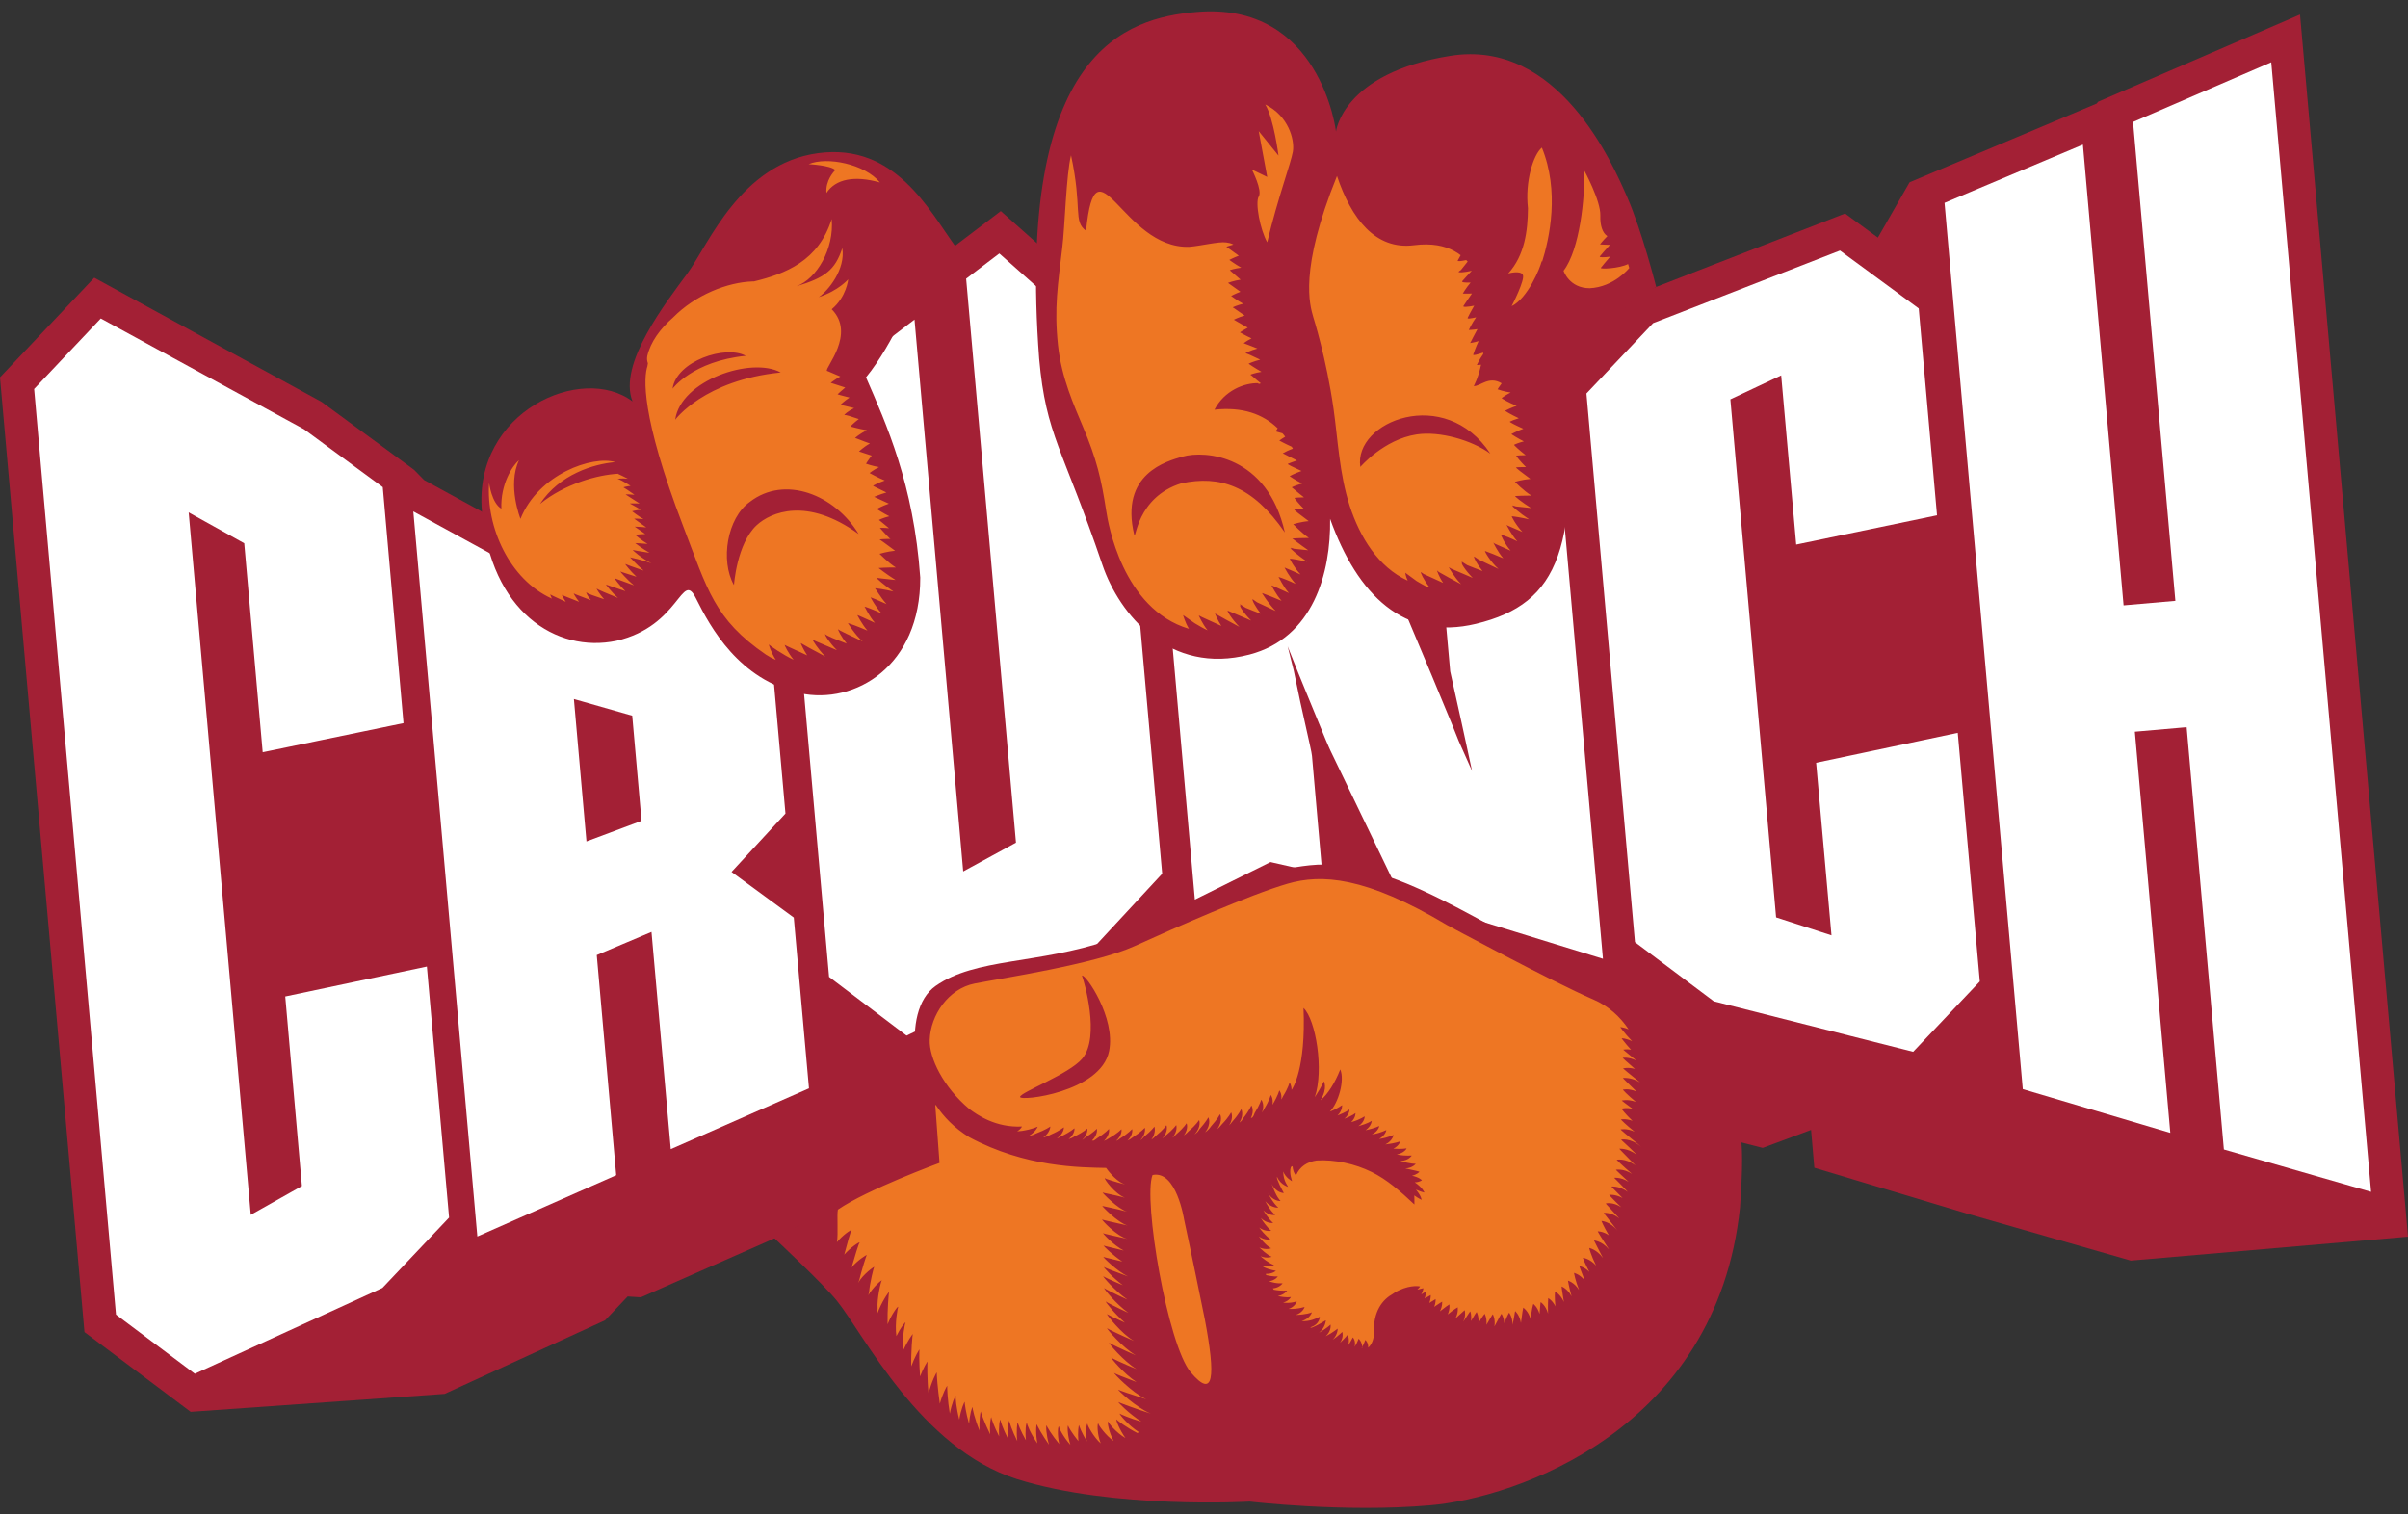 <svg width="132" height="83" viewBox="0 0 132 83" fill="none" xmlns="http://www.w3.org/2000/svg">
<rect x="0" y="0" width="132" height="83" fill="#333333" stroke="none"/>
<path d="M62.946 58.043L54.036 62.317L51.278 60.233L51.6 63.78L43.558 67.318L43.567 67.398L35.131 71.122L34.406 71.077L33.17 72.381L24.376 76.415L10.451 77.399L4.63 73.028L0 20.687L5.167 15.225L17.633 22.035L22.701 25.759L23.248 26.317L31.146 30.636L37.567 25.723L41.418 28.578L40.863 22.327L51.063 14.542V14.454L54.86 11.572L62.928 18.745L63.027 19.72L69.34 25.351L74.579 23.099L75.842 26.087L76.415 22.381L86.615 17.849L86.74 19.215L89.579 16.2L101.14 11.705L102.94 13.026L104.678 9.993L114.94 5.675L115.012 5.578L126.081 0.798L132 67.797L116.803 69.109L107.839 66.537L99.457 64.019L99.278 61.944L96.627 62.929L87.26 60.552L85.254 59.054L84.788 59.444L73.836 56.075L73.281 54.931L73.075 55.729L69.564 54.931L65.042 57.165L64.8 56.048L62.946 58.043Z" fill="#A32035"/>
<path d="M72.484 47.908L69.645 47.261L65.499 49.318L63.108 22.185L68.991 27.443L73.621 25.457L78.51 37.09L79.63 39.795L79.961 40.62L80.695 42.269L80.409 40.948L80.122 39.627L79.496 36.807L78.313 23.471L85.03 20.492L87.869 52.563L76.782 49.15L72.94 41.169C72.842 40.956 72.734 40.735 71.767 38.358L71.176 36.913L70.585 35.432L70.916 36.745L71.275 38.465C71.839 40.992 71.892 41.205 71.919 41.435L72.484 47.873V47.908ZM32.158 46.126L35.167 45L34.657 39.236L31.46 38.323L32.149 46.135L32.158 46.126ZM33.779 64.427L26.167 67.788L22.657 28.038L31.316 32.772L37.585 27.966L41.866 31.141L43.057 44.601L40.102 47.802L43.513 50.302L44.346 59.666L36.77 62.999L35.713 51.091L32.713 52.359L33.779 64.427ZM93.949 54.895L89.624 51.65L86.964 21.573L90.618 17.716L100.863 13.735L105.179 16.91L106.182 28.25L98.463 29.855L97.639 20.58L94.854 21.893L97.361 50.293L100.397 51.278L99.555 41.817L107.319 40.176L108.528 53.805L104.875 57.662L93.949 54.895ZM118.961 62.104L110.884 59.71L106.594 11.12L114.179 7.927L116.409 33.189L119.248 32.941L116.928 6.686L124.504 3.414L129.976 65.34L121.907 63.017L119.866 39.866L117.027 40.114L118.97 62.104H118.961ZM10.684 75.316L6.358 72.07L1.872 21.325L5.525 17.459L16.666 23.533L20.982 26.707L22.119 39.644L14.4 41.24L13.388 29.784L10.343 28.091L13.746 66.6L16.549 65.021L15.636 54.629L23.4 52.989L24.618 66.75L20.964 70.607L10.693 75.307L10.684 75.316ZM49.684 56.766L45.448 53.556L42.761 23.143L50.131 17.521L52.8 47.775L55.693 46.197L52.961 15.278L54.779 13.895L61.2 19.605L63.708 47.899L60.099 51.792L49.693 56.775L49.684 56.766Z" fill="white"/>
<path d="M51.537 63.7L51.26 60.322C51.26 60.322 50.319 58.859 50.194 57.795C50.015 56.287 50.293 54.753 51.287 54.053C53.498 52.501 56.857 52.883 60.824 51.535C64.236 50.364 67.478 47.899 71.794 47.438C76.388 46.959 81.081 50.728 87.725 53.929C90.34 55.188 92.319 56.083 93.913 58.655C95.499 61.209 95.669 61.98 95.382 66.201C94.102 78.41 83.069 82.126 78.385 82.525C73.71 82.932 68.507 82.32 68.507 82.32C68.507 82.32 61.039 82.755 55.746 81.088C50.454 79.421 47.328 73.108 45.887 71.326C45.125 70.377 42.376 67.814 42.376 67.814L51.537 63.682V63.7ZM65.579 0.657C72.385 0.063 73.236 7.209 73.236 7.209C73.236 7.209 73.594 3.999 79.513 3.06C85.433 2.12 88.397 8.974 89.203 10.818C90.009 12.662 90.788 15.73 90.788 15.73L89.337 16.564L85.746 20.501C86.66 29.953 85.513 33.092 80.91 34.2C76.97 35.149 74.409 32.613 72.913 28.445C72.958 31.416 71.991 34.971 68.49 35.885C64.111 37.029 61.352 33.686 60.43 30.964C58.254 24.544 57.34 23.888 56.964 19.667C55.693 2.785 61.746 0.985 65.579 0.657ZM52.388 13.531L50.248 15.668C50.248 15.668 48.976 18.86 47.472 20.687C48.573 23.223 50.087 26.539 50.445 31.664C50.463 36.523 46.872 38.651 43.854 38.004C40.514 37.277 38.937 34.386 38.149 32.799C37.361 31.212 37.298 34.324 33.788 35.131C30.475 35.823 26.901 33.508 26.418 28.029C25.934 22.549 31.916 19.916 34.675 22.008C33.851 19.96 36.546 16.537 37.702 14.959C38.848 13.372 40.603 8.974 44.839 8.397C49.075 7.821 50.937 11.536 52.397 13.54" fill="#A32035"/>
<path d="M69.466 13.283C69.081 12.6 68.794 11.111 69 10.774C69.215 10.437 68.624 9.293 68.624 9.293L69.466 9.701L69 7.191L70.084 8.53C70.084 8.53 69.824 6.482 69.358 5.728C70.621 6.34 70.979 7.653 70.872 8.309C70.764 8.947 70.048 10.845 69.466 13.283ZM84.519 8.087C85.496 10.481 84.949 13.044 84.519 14.4C84.528 14.303 84.528 14.285 84.51 14.312C84.43 14.693 83.74 16.36 82.863 16.785C82.863 16.785 83.633 15.305 83.472 15.056C83.319 14.808 82.675 14.994 82.675 14.994C83.579 14.001 83.749 12.653 83.758 11.412C83.588 9.967 84.054 8.459 84.528 8.087M78.322 32.187L78.215 32.169C78.045 32.081 77.839 31.965 77.66 31.859L77.033 31.398C77.033 31.398 77.051 31.593 77.167 31.832C75.546 31.088 74.552 29.456 73.988 27.736C73.415 25.954 73.343 24.11 73.102 22.416C72.707 19.632 71.991 17.388 71.991 17.388C71.803 16.723 71.194 14.835 73.29 9.648C74.078 11.989 75.394 13.717 77.516 13.443C78.484 13.319 79.191 13.478 79.701 13.753C79.845 13.833 79.961 13.904 80.069 13.992C79.997 14.117 79.943 14.223 79.907 14.285C79.881 14.338 80.096 14.32 80.373 14.258L80.454 14.338C80.311 14.524 80.176 14.693 80.087 14.799L79.952 14.897C79.952 14.959 80.284 14.932 80.678 14.844C80.463 15.074 80.248 15.305 80.158 15.411C80.096 15.482 80.311 15.5 80.615 15.491C80.364 15.784 80.185 16.094 80.185 16.094C80.185 16.094 80.409 16.103 80.687 16.094C80.481 16.378 80.302 16.661 80.221 16.777C80.167 16.848 80.463 16.83 80.812 16.759C80.651 17.034 80.507 17.309 80.454 17.424C80.418 17.495 80.642 17.459 80.919 17.397C80.678 17.734 80.516 18.089 80.516 18.089C80.516 18.089 80.722 18.089 80.991 18.044C80.83 18.337 80.687 18.621 80.624 18.745L80.588 18.807C80.588 18.807 80.794 18.78 81.054 18.701C80.91 19.002 80.803 19.304 80.758 19.437C80.731 19.508 80.991 19.437 81.305 19.33V19.41C81.09 19.712 80.955 20.013 80.955 20.013C80.955 20.013 81.045 20.013 81.188 19.995C81.018 20.776 80.785 21.166 80.785 21.166C81.152 21.183 81.609 20.589 82.317 21.015C82.182 21.192 82.093 21.343 82.093 21.343C82.093 21.343 82.469 21.476 82.809 21.52C82.576 21.636 82.388 21.769 82.317 21.822C82.299 21.84 82.746 22.097 83.14 22.247C82.854 22.345 82.612 22.46 82.513 22.513C82.487 22.531 82.863 22.744 83.257 22.93C83.024 23.001 82.845 23.072 82.764 23.116C82.719 23.134 83.105 23.329 83.507 23.506C83.149 23.631 82.845 23.799 82.845 23.799C82.845 23.799 83.176 24.021 83.534 24.198C83.284 24.26 83.078 24.34 82.997 24.384C82.979 24.402 83.319 24.712 83.633 24.952C83.4 24.952 83.212 24.97 83.122 24.978C83.078 24.978 83.346 25.306 83.651 25.608C83.4 25.608 83.203 25.608 83.105 25.626C83.06 25.626 83.454 25.936 83.893 26.255C83.454 26.291 83.042 26.415 83.042 26.415C83.042 26.415 83.534 26.92 83.946 27.169C83.552 27.169 83.203 27.186 83.06 27.195C82.997 27.195 83.436 27.541 83.928 27.851C83.588 27.816 83.284 27.78 83.096 27.763L82.898 27.701L82.979 27.745C82.925 27.745 82.89 27.727 82.89 27.718C82.863 27.736 83.284 28.117 83.821 28.472C83.436 28.383 83.015 28.312 82.872 28.303C82.845 28.303 83.087 28.773 83.454 29.164C83.131 29.022 82.809 28.88 82.657 28.818L82.585 28.773C82.585 28.773 82.836 29.305 83.176 29.678C82.845 29.509 82.424 29.35 82.281 29.305C82.245 29.288 82.487 29.829 82.809 30.192C82.478 30.041 82.102 29.873 81.931 29.802L81.86 29.749C81.86 29.749 82.084 30.236 82.406 30.609C82.021 30.44 81.582 30.272 81.412 30.21C81.34 30.183 81.725 30.831 82.146 31.194C81.797 31.026 81.349 30.822 81.063 30.68L80.812 30.511C80.758 30.538 80.973 30.946 81.269 31.309C80.964 31.194 80.66 31.079 80.427 30.981L80.105 30.777L80.158 30.848C80.024 30.813 80.355 31.309 80.731 31.682C80.302 31.496 79.791 31.283 79.549 31.176L79.415 31.097C79.415 31.097 79.71 31.637 80.096 32.028C79.675 31.806 79.119 31.505 78.878 31.363L78.77 31.274C78.77 31.274 78.878 31.62 79.111 31.957C78.761 31.797 78.287 31.584 78.045 31.469L77.893 31.363C77.848 31.372 78.045 31.788 78.322 32.143M77.651 23.817C78.922 23.622 80.696 24.136 81.698 24.872C79.209 21.086 74.185 23.108 74.57 25.599C74.57 25.599 75.851 24.092 77.651 23.817ZM68.973 21.006C68.194 20.988 67.119 21.414 66.573 22.46C68.105 22.292 69.233 22.7 70.039 23.48C69.976 23.578 69.931 23.648 69.931 23.648C69.931 23.648 70.093 23.702 70.299 23.755C70.352 23.808 70.397 23.87 70.451 23.941C70.317 24.021 70.209 24.092 70.128 24.154C70.128 24.154 70.469 24.34 70.809 24.491L70.872 24.597C70.63 24.686 70.433 24.783 70.316 24.854C70.325 24.845 70.71 25.058 71.096 25.244C70.863 25.315 70.684 25.395 70.594 25.431C70.549 25.448 70.934 25.635 71.346 25.821C70.979 25.945 70.693 26.105 70.693 26.105C70.693 26.105 71.024 26.335 71.382 26.512C71.131 26.575 70.925 26.654 70.809 26.716C70.818 26.716 71.167 27.027 71.481 27.266C71.248 27.266 71.06 27.284 70.97 27.293C70.925 27.293 71.194 27.621 71.499 27.922C71.248 27.922 71.051 27.922 70.952 27.94C70.907 27.94 71.302 28.25 71.74 28.57C71.302 28.605 70.89 28.738 70.89 28.738C70.89 28.738 71.346 29.208 71.749 29.492C71.373 29.492 71.051 29.509 70.907 29.518H70.836C70.836 29.518 71.239 29.837 71.713 30.166C71.391 30.13 71.114 30.104 70.943 30.086L70.746 30.024L70.827 30.068C70.773 30.059 70.737 30.05 70.737 30.041C70.701 30.059 71.131 30.44 71.651 30.795C71.266 30.706 70.863 30.636 70.71 30.627C70.684 30.627 70.925 31.097 71.293 31.496C70.979 31.354 70.648 31.212 70.496 31.15L70.415 31.114C70.415 31.114 70.675 31.629 71.024 32.01C70.693 31.85 70.272 31.682 70.084 31.629C70.102 31.629 70.334 32.161 70.657 32.515C70.325 32.364 69.958 32.196 69.788 32.125L69.698 32.09C69.698 32.09 69.931 32.569 70.254 32.941C69.869 32.772 69.43 32.604 69.26 32.542L69.179 32.515C69.179 32.515 69.546 33.118 69.931 33.499C69.591 33.34 69.179 33.145 68.91 33.021L68.669 32.852C68.606 32.87 68.83 33.287 69.117 33.65C68.821 33.535 68.507 33.42 68.284 33.322L67.961 33.118L68.006 33.189C67.872 33.154 68.203 33.65 68.588 34.023C68.158 33.836 67.639 33.624 67.397 33.517L67.308 33.482C67.218 33.446 67.549 33.978 67.943 34.368C67.531 34.147 66.967 33.845 66.725 33.703L66.6 33.633C66.6 33.633 66.725 33.961 66.949 34.315C66.6 34.156 66.125 33.943 65.884 33.828L65.713 33.739C65.713 33.739 65.901 34.191 66.197 34.555C65.991 34.466 65.74 34.315 65.499 34.173L64.854 33.721C64.854 33.721 64.952 34.102 65.176 34.475C61.514 33.384 60.734 28.623 60.645 28.038C60.367 26.246 60.125 25.191 59.355 23.373C58.89 22.256 58.182 20.713 57.994 18.905C57.779 16.874 57.994 15.58 58.227 13.611C58.379 12.396 58.442 9.577 58.711 8.513C59.346 11.448 58.809 12.121 59.534 12.653C60.072 7.307 61.522 13.647 65.185 13.531C65.803 13.487 66.815 13.23 67.218 13.292C67.334 13.31 67.469 13.327 67.612 13.407C67.379 13.469 67.227 13.531 67.227 13.531C67.245 13.531 67.567 13.78 67.907 14.019C67.621 14.125 67.388 14.249 67.388 14.249C67.388 14.249 67.701 14.48 68.042 14.675C67.684 14.72 67.406 14.808 67.415 14.817C67.424 14.817 67.701 15.074 68.006 15.331C67.612 15.393 67.308 15.509 67.316 15.509C67.325 15.509 67.657 15.757 67.997 15.996C67.71 16.103 67.487 16.227 67.487 16.227C67.487 16.227 67.809 16.466 68.149 16.652C67.818 16.732 67.567 16.848 67.576 16.848C67.585 16.848 67.898 17.078 68.23 17.3C67.881 17.397 67.63 17.53 67.639 17.53C67.648 17.53 68.024 17.761 68.4 17.965C68.149 18.098 67.97 18.222 67.97 18.222C67.97 18.222 68.275 18.399 68.606 18.55C68.346 18.683 68.176 18.816 68.176 18.816C68.194 18.816 68.561 18.967 68.928 19.109C68.534 19.215 68.257 19.357 68.275 19.375C68.302 19.348 68.678 19.525 69.081 19.72C68.722 19.809 68.445 19.933 68.445 19.942C68.445 19.942 68.785 20.181 69.152 20.385C68.803 20.439 68.534 20.536 68.543 20.545C68.561 20.536 68.821 20.784 69.117 21.015L69 21.05L68.973 21.006ZM62.176 29.323C62.257 29.687 62.293 27.257 64.764 26.495C66.86 26.051 68.651 26.61 70.433 29.19C69.475 24.952 66.063 24.677 64.827 25.032C63.967 25.28 61.37 25.963 62.176 29.323ZM89.248 14.48L89.311 14.693C89.311 14.693 88.478 15.739 87.143 15.801C86.015 15.801 85.71 14.844 85.71 14.844C86.597 13.691 86.893 10.809 86.839 9.337C86.839 9.337 87.752 11.004 87.725 11.82C87.707 12.352 87.842 12.778 88.111 12.946C87.869 13.185 87.707 13.398 87.707 13.398C87.707 13.398 87.949 13.416 88.254 13.425C88.003 13.691 87.788 13.948 87.698 14.054C87.645 14.117 87.922 14.117 88.263 14.072C88.039 14.32 87.842 14.578 87.752 14.684C87.698 14.764 88.746 14.728 89.257 14.471M48.824 29.545C48.457 29.545 48.206 29.572 48.215 29.572C48.233 29.572 48.627 29.873 49.066 30.192C48.627 30.236 48.215 30.361 48.215 30.361C48.215 30.361 48.708 30.866 49.111 31.114C48.591 31.105 48.161 31.141 48.161 31.141C48.161 31.141 48.6 31.487 49.093 31.797C48.528 31.735 48.063 31.691 48.054 31.673C48.027 31.691 48.448 32.072 48.976 32.427C48.484 32.311 47.937 32.231 47.964 32.258C48 32.258 48.242 32.728 48.6 33.118C48.179 32.923 47.722 32.737 47.722 32.746C47.722 32.746 47.982 33.26 48.331 33.633C47.919 33.437 47.391 33.242 47.391 33.26C47.409 33.26 47.642 33.792 47.964 34.147C47.517 33.943 47.006 33.712 46.997 33.721C46.997 33.721 47.23 34.2 47.552 34.572C47.069 34.36 46.478 34.147 46.478 34.156C46.478 34.156 46.863 34.803 47.293 35.166C46.746 34.901 45.94 34.546 45.949 34.493C45.904 34.502 46.119 34.918 46.415 35.282C45.851 35.069 45.233 34.83 45.242 34.759C45.17 34.785 45.502 35.273 45.878 35.645C45.287 35.388 44.561 35.096 44.552 35.069C44.516 35.069 44.848 35.601 45.242 35.991C44.696 35.707 43.916 35.273 43.898 35.255C43.881 35.255 44.024 35.583 44.248 35.929C43.764 35.699 43.021 35.379 43.021 35.353C42.985 35.353 43.209 35.805 43.505 36.168C42.985 35.938 42.152 35.37 42.161 35.335C42.117 35.335 42.278 35.778 42.528 36.177C42.322 36.089 42.143 35.991 41.982 35.885C39.152 33.943 38.785 32.329 37.442 28.827C35.105 22.717 35.293 20.678 35.49 20.075L35.516 19.916C35.472 19.8 35.454 19.676 35.481 19.525C35.66 18.745 36.188 18.027 36.896 17.406C38.122 16.165 39.878 15.473 41.257 15.429H41.328C43.048 15.012 44.875 14.312 45.591 12.006C45.734 13.638 44.776 15.287 43.657 15.695C45.224 15.225 45.779 14.808 46.173 13.602C46.361 14.764 45.394 15.943 44.884 16.289C45.967 15.934 46.496 15.313 46.496 15.313C46.496 15.313 46.406 16.28 45.591 16.954C46.934 18.311 45.197 20.181 45.331 20.332C45.34 20.323 45.69 20.492 46.066 20.642C45.752 20.811 45.528 20.997 45.537 20.988C45.546 20.988 45.94 21.121 46.334 21.245C46.093 21.441 45.913 21.618 45.913 21.618C45.913 21.618 46.227 21.715 46.567 21.795C46.272 21.99 46.066 22.194 46.075 22.194C46.075 22.185 46.433 22.283 46.818 22.372C46.487 22.54 46.254 22.735 46.29 22.762C46.316 22.717 46.684 22.841 47.078 22.974C46.8 23.178 46.612 23.382 46.621 23.382C46.63 23.382 47.087 23.515 47.517 23.586C47.14 23.773 46.854 24.012 46.872 24.021C46.881 23.994 47.293 24.18 47.687 24.313C47.328 24.509 47.087 24.757 47.087 24.748C47.096 24.748 47.445 24.872 47.785 24.978C47.606 25.2 47.472 25.422 47.472 25.422C47.472 25.422 47.848 25.555 48.188 25.608C47.884 25.759 47.66 25.936 47.669 25.936C47.678 25.936 48.108 26.184 48.502 26.344C48.134 26.468 47.848 26.628 47.857 26.637C47.866 26.637 48.224 26.832 48.591 27C48.206 27.107 47.919 27.248 47.919 27.239C47.928 27.239 48.313 27.426 48.725 27.612C48.358 27.736 48.063 27.904 48.063 27.904C48.063 27.904 48.394 28.126 48.752 28.303C48.421 28.383 48.161 28.508 48.179 28.508C48.197 28.508 48.457 28.738 48.734 28.96C48.439 28.924 48.224 28.942 48.233 28.942C48.233 28.942 48.511 29.261 48.815 29.563M36.869 21.308C36.869 21.308 37.97 19.8 40.881 19.508C39.77 18.896 37.075 19.8 36.869 21.308ZM40.236 32.063C40.236 32.063 40.388 29.802 41.481 28.791C42.251 28.082 44.239 27.222 47.069 29.279C45.761 27.115 43.021 26.034 41.105 27.514C39.851 28.401 39.484 30.742 40.227 32.063M37.012 23.01C37.012 23.01 38.606 20.838 42.797 20.421C41.203 19.543 37.307 20.846 37.012 23.01ZM44.328 9C45.331 8.566 47.427 9 48.233 10.002C46.845 9.612 45.806 9.807 45.304 10.579C45.242 9.905 45.708 9.399 45.788 9.328C45.564 9.062 44.328 9 44.328 9ZM33.878 25.98C34.03 26.051 34.218 26.14 34.415 26.246C34.084 26.211 33.833 26.246 33.851 26.264C33.878 26.229 34.209 26.406 34.567 26.637C34.334 26.663 34.164 26.716 34.173 26.716C34.191 26.716 34.514 26.938 34.782 27.124C34.496 27.098 34.29 27.098 34.29 27.107C34.29 27.107 34.675 27.355 35.06 27.603C34.746 27.585 34.514 27.603 34.522 27.603C34.522 27.603 34.818 27.754 35.131 27.949C34.863 27.967 34.639 28.029 34.648 28.029C34.648 28.029 34.988 28.295 35.275 28.463C34.979 28.428 34.764 28.428 34.764 28.436C34.764 28.436 35.087 28.676 35.427 28.915C35.069 28.871 34.782 28.88 34.791 28.871C34.791 28.871 35.069 29.066 35.373 29.279C35.078 29.279 34.818 29.323 34.818 29.323C34.818 29.323 35.176 29.634 35.498 29.82C35.122 29.784 34.818 29.775 34.818 29.775C34.818 29.775 35.203 30.077 35.606 30.307C35.131 30.236 34.711 30.166 34.693 30.148C34.657 30.166 35.212 30.636 35.714 30.884C35.194 30.689 34.54 30.556 34.54 30.556C34.54 30.556 34.907 30.972 35.284 31.283C34.782 31.114 34.281 30.928 34.272 30.919C34.254 30.919 34.54 31.292 34.89 31.62C34.433 31.469 34.012 31.345 34.003 31.327C33.985 31.327 34.352 31.762 34.755 32.09C34.254 31.912 33.699 31.708 33.69 31.7C33.672 31.7 33.949 32.081 34.281 32.409C33.779 32.231 33.215 32.054 33.215 32.045C33.206 32.045 33.519 32.462 33.878 32.781C33.349 32.551 32.696 32.311 32.714 32.258C32.678 32.276 32.866 32.56 33.116 32.852C32.651 32.693 32.149 32.533 32.149 32.471C32.105 32.48 32.212 32.684 32.391 32.905C31.943 32.728 31.46 32.56 31.451 32.533C31.433 32.533 31.558 32.755 31.746 32.994C31.325 32.826 30.815 32.631 30.806 32.613C30.788 32.613 30.878 32.781 31.012 32.994C30.627 32.808 30.17 32.613 30.17 32.586C30.152 32.586 30.188 32.675 30.251 32.817C27.922 31.77 26.642 28.889 26.812 26.477C26.812 26.477 26.946 27.576 27.484 27.887C27.43 26.566 28.075 25.546 28.451 25.227C27.797 26.61 28.531 28.445 28.531 28.445C29.516 25.98 32.498 24.961 33.725 25.333C32.552 25.439 30.681 25.989 29.597 27.63C30.949 26.53 32.758 26.025 33.904 25.971M63.179 64.418C64.487 64.135 64.907 66.848 64.907 66.848C64.907 66.848 65.275 68.532 66.045 72.328C66.645 75.502 66.546 76.734 65.275 75.236C64.003 73.737 62.651 65.748 63.179 64.418ZM55.916 60.136C55.898 60.393 60.34 59.887 60.797 57.626C61.173 55.8 59.508 53.388 59.31 53.485C59.418 53.76 60.331 56.846 59.328 58.034C58.603 58.894 55.934 59.879 55.916 60.136ZM74.678 73.888C74.678 73.551 74.454 73.374 74.481 73.392C74.463 73.392 74.418 73.596 74.257 73.835C74.346 73.498 74.14 73.294 74.167 73.321C74.14 73.329 74.069 73.516 73.907 73.755C73.997 73.409 73.881 73.179 73.872 73.179C73.863 73.179 73.737 73.365 73.46 73.613C73.684 73.285 73.567 73.01 73.594 73.028C73.567 73.01 73.397 73.223 73.057 73.445C73.361 73.134 73.325 72.815 73.325 72.842C73.308 72.842 73.102 73.037 72.672 73.259C73.012 72.948 72.94 72.585 72.931 72.62C72.922 72.638 72.725 72.824 72.305 73.064C72.654 72.78 72.672 72.425 72.681 72.39C72.636 72.381 72.376 72.602 71.901 72.789L71.821 72.771C72.385 72.602 72.34 72.15 72.349 72.195C72.331 72.177 72.072 72.363 71.669 72.416C71.561 72.434 71.463 72.434 71.355 72.425C71.821 72.292 71.937 71.92 71.901 71.946C71.884 71.964 71.606 72.07 71.033 72.088C71.427 71.955 71.516 71.654 71.516 71.654C71.499 71.645 71.185 71.778 70.63 71.76C70.997 71.645 71.087 71.352 71.087 71.352C71.069 71.334 70.8 71.468 70.334 71.414C70.666 71.326 70.791 71.086 70.755 71.104C70.737 71.113 70.513 71.157 70.048 71.051C70.406 70.989 70.558 70.758 70.558 70.758C70.54 70.74 70.272 70.794 69.824 70.705L69.779 70.634C70.146 70.599 70.308 70.359 70.308 70.359C70.29 70.341 70.012 70.403 69.564 70.244C69.913 70.191 70.066 69.969 70.039 69.978C70.021 69.978 69.797 69.996 69.412 69.907L69.385 69.836C69.761 69.854 69.967 69.65 69.94 69.676C69.94 69.65 69.654 69.65 69.251 69.455L69.224 69.375C69.609 69.499 69.878 69.348 69.833 69.348C69.806 69.348 69.537 69.251 69.099 68.87C69.466 69.02 69.743 68.896 69.707 68.896C69.681 68.896 69.43 68.772 69.036 68.391C69.403 68.55 69.716 68.435 69.672 68.426C69.645 68.426 69.385 68.275 69.009 67.788C69.358 68.027 69.672 67.947 69.636 67.93C69.618 67.93 69.367 67.752 69.027 67.3C69.376 67.548 69.716 67.477 69.681 67.469C69.663 67.46 69.43 67.273 69.117 66.777C69.457 67.105 69.824 67.052 69.788 67.034C69.761 67.025 69.546 66.839 69.251 66.351C69.573 66.679 69.94 66.617 69.896 66.591C69.878 66.591 69.645 66.396 69.358 65.855C69.698 66.245 70.111 66.218 70.066 66.192C70.039 66.183 69.797 65.97 69.501 65.394C69.761 65.864 70.236 65.864 70.191 65.828C70.164 65.819 69.958 65.589 69.752 65.012L69.707 64.906C69.985 65.438 70.397 65.394 70.37 65.411C70.388 65.394 70.182 65.092 70.03 64.684C70.012 64.64 69.994 64.587 70.003 64.507C70.209 65.004 70.684 65.074 70.603 65.074C70.639 65.048 70.343 64.782 70.343 64.223C70.469 64.569 70.827 64.755 70.827 64.755C70.845 64.755 70.648 64.33 70.764 63.975L70.854 63.931C70.872 64.135 70.925 64.321 71.042 64.436C71.257 63.948 71.651 63.7 72.17 63.62C73.164 63.558 74.266 63.798 75.188 64.25C76.021 64.658 76.773 65.314 77.534 66.032V65.837C77.534 65.731 77.534 65.633 77.525 65.535C77.785 65.722 77.928 65.775 77.928 65.775C77.928 65.775 77.91 65.562 77.615 65.216C77.919 65.349 78.081 65.376 78.081 65.376C78.081 65.376 78.009 65.128 77.552 64.817C77.821 64.817 77.946 64.693 77.946 64.711C77.946 64.693 77.794 64.542 77.4 64.454C77.669 64.401 77.812 64.241 77.812 64.241C77.794 64.223 77.579 64.17 77.033 64.055C77.463 64.037 77.633 63.771 77.606 63.798C77.579 63.798 77.364 63.824 76.764 63.647C77.257 63.629 77.4 63.31 77.391 63.354C77.373 63.328 77.114 63.399 76.567 63.292C76.979 63.212 77.114 62.964 77.105 62.955C77.078 62.955 76.881 63.008 76.379 62.973C76.71 62.813 76.773 62.547 76.755 62.574C76.719 62.574 76.531 62.672 75.94 62.742C76.361 62.538 76.397 62.184 76.397 62.228C76.37 62.21 76.146 62.361 75.6 62.441C75.958 62.228 76.003 61.953 75.994 61.953C75.967 61.953 75.779 62.086 75.197 62.202C75.582 62.007 75.618 61.705 75.6 61.732C75.573 61.74 75.394 61.847 74.857 61.962C75.197 61.723 75.197 61.421 75.188 61.448C75.161 61.466 75 61.59 74.463 61.74C74.839 61.492 74.803 61.173 74.812 61.209C74.785 61.191 74.606 61.368 74.069 61.519C74.319 61.27 74.311 61.022 74.302 61.022C74.284 61.031 74.149 61.164 73.693 61.333C73.997 61.084 73.979 60.801 73.97 60.827C73.943 60.845 73.791 60.969 73.317 61.155C73.612 60.871 73.567 60.561 73.576 60.597C73.549 60.579 73.37 60.765 72.896 60.943C73.361 60.481 73.728 59.231 73.469 58.628C73.182 59.364 72.779 60.003 72.385 60.322C72.815 59.621 72.546 59.258 72.582 59.284C72.555 59.284 72.466 59.55 72.134 60.056L72.072 60.153C72.582 58.681 72.134 55.897 71.454 55.259C71.597 58.584 70.845 59.71 70.8 59.754C70.8 59.488 70.693 59.346 70.693 59.346C70.675 59.373 70.639 59.604 70.334 60.1C70.308 60.162 70.272 60.224 70.236 60.278C70.281 59.958 70.137 59.781 70.128 59.781C70.111 59.807 70.075 60.038 69.752 60.57C69.815 60.224 69.663 60.029 69.663 60.029C69.645 60.056 69.609 60.286 69.305 60.783C69.269 60.845 69.233 60.916 69.179 60.996C69.358 60.526 69.125 60.26 69.134 60.295C69.125 60.322 69.072 60.544 68.776 61.022C68.749 61.111 68.713 61.191 68.651 61.262L68.57 61.297C68.776 60.88 68.606 60.605 68.597 60.605C68.579 60.623 68.507 60.854 68.149 61.306C68.105 61.386 68.051 61.466 67.943 61.545C68.212 61.111 68.042 60.792 68.042 60.809C68.024 60.827 67.943 61.049 67.558 61.483C67.504 61.554 67.451 61.625 67.379 61.696C67.639 61.279 67.496 60.978 67.487 60.987C67.469 61.005 67.379 61.226 66.976 61.643C66.904 61.74 66.815 61.829 66.716 61.909C67.066 61.43 66.887 61.084 66.878 61.084C66.86 61.102 66.77 61.324 66.385 61.749C66.305 61.873 66.197 61.98 66.063 62.077C66.439 61.59 66.233 61.217 66.233 61.262C66.215 61.288 66.125 61.492 65.749 61.909C65.687 62.024 65.597 62.113 65.481 62.193C65.875 61.767 65.74 61.404 65.731 61.404C65.713 61.421 65.606 61.634 65.158 62.015C65.087 62.095 64.997 62.175 64.898 62.246C65.167 61.873 65.051 61.581 65.042 61.581C65.024 61.599 64.916 61.811 64.478 62.184C64.424 62.255 64.352 62.317 64.272 62.37C64.585 61.989 64.478 61.678 64.478 61.678C64.46 61.696 64.334 61.9 63.887 62.264C63.833 62.317 63.779 62.37 63.717 62.414C64.066 62.024 63.949 61.687 63.94 61.687C63.922 61.705 63.806 61.909 63.349 62.281C63.287 62.352 63.206 62.414 63.117 62.476C63.403 62.086 63.278 61.732 63.278 61.767C63.26 61.794 63.134 61.98 62.696 62.335C62.642 62.406 62.579 62.468 62.508 62.512C62.83 62.166 62.767 61.829 62.758 61.829C62.731 61.847 62.588 62.033 62.105 62.343C62.024 62.414 61.916 62.476 61.809 62.53C62.131 62.21 62.069 61.9 62.06 61.9C62.033 61.918 61.89 62.113 61.397 62.414C61.334 62.468 61.272 62.512 61.182 62.547C61.531 62.228 61.487 61.909 61.469 61.909C61.451 61.927 61.298 62.113 60.797 62.397C60.725 62.45 60.645 62.494 60.519 62.547C60.86 62.21 60.797 61.891 60.788 61.891C60.77 61.909 60.627 62.095 60.134 62.406C60.081 62.45 60.018 62.494 59.955 62.53H59.857C60.215 62.184 60.125 61.856 60.125 61.882C60.108 61.9 59.955 62.077 59.481 62.37C59.427 62.423 59.373 62.468 59.319 62.494C59.642 62.21 59.615 61.873 59.606 61.873C59.579 61.882 59.418 62.06 58.89 62.308C58.8 62.37 58.693 62.414 58.576 62.45C58.934 62.166 58.907 61.856 58.898 61.856C58.872 61.865 58.711 62.042 58.182 62.29C58.111 62.343 58.021 62.379 57.931 62.414C58.334 62.139 58.325 61.803 58.316 61.803C58.29 61.811 58.119 61.98 57.582 62.21C57.466 62.281 57.331 62.326 57.188 62.361C57.582 62.086 57.582 61.732 57.573 61.758C57.546 61.776 57.358 61.927 56.776 62.148C56.669 62.21 56.543 62.246 56.382 62.281C56.758 62.077 56.893 61.767 56.884 61.767C56.857 61.767 56.642 61.9 56.024 61.998C55.934 62.007 55.845 62.015 55.755 62.024C55.863 61.962 55.961 61.873 56.024 61.758C54.573 61.829 53.57 61.12 53.14 60.801C51.708 59.604 50.928 57.99 50.964 57.006C51.009 55.658 51.985 54.204 53.427 53.92C54.869 53.636 60 52.865 62.185 51.872C64.37 50.879 68.552 49.034 70.576 48.449C72.43 47.908 74.848 48.041 79.317 50.71C79.317 50.71 85.084 53.822 87.349 54.798C88.173 55.152 88.809 55.738 89.275 56.429C88.997 56.314 88.809 56.305 88.818 56.314C88.827 56.314 89.015 56.615 89.472 57.085C89.131 56.917 88.881 56.917 88.89 56.926C88.898 56.926 89.06 57.174 89.409 57.547C89.149 57.502 88.979 57.547 88.979 57.547C88.988 57.564 89.248 57.768 89.704 58.141C89.257 57.928 88.934 57.999 88.952 57.99C88.952 58.008 89.194 58.238 89.624 58.602C89.239 58.495 88.97 58.575 88.97 58.575C88.979 58.593 89.319 58.868 89.901 59.338C89.373 59.027 88.961 59.107 88.961 59.098C88.961 59.116 89.239 59.382 89.713 59.843C89.266 59.648 88.943 59.745 88.961 59.737C88.961 59.754 89.212 60.029 89.678 60.41C89.203 60.233 88.881 60.348 88.898 60.331C88.898 60.348 89.122 60.508 89.499 60.792C89.14 60.703 88.89 60.783 88.89 60.783C88.89 60.801 89.096 61.075 89.49 61.448C89.105 61.306 88.836 61.377 88.854 61.368C88.854 61.386 89.114 61.652 89.606 62.042C89.14 61.829 88.809 61.927 88.836 61.918C88.836 61.936 89.158 62.21 89.722 62.663C89.803 62.734 89.893 62.804 89.964 62.876C89.364 62.343 88.827 62.485 88.863 62.476C88.863 62.503 89.203 62.778 89.731 63.31C89.185 62.902 88.737 62.991 88.764 62.973C88.764 62.991 89.078 63.301 89.588 63.824L89.66 63.895C89.069 63.452 88.603 63.594 88.621 63.576C88.621 63.594 88.916 63.886 89.463 64.356C88.961 64.028 88.549 64.143 88.576 64.126C88.576 64.143 88.836 64.383 89.275 64.791C88.827 64.507 88.46 64.578 88.487 64.569C88.487 64.587 88.782 64.853 89.23 65.34C88.719 64.977 88.308 65.057 88.334 65.048C88.334 65.066 88.558 65.287 88.943 65.677C88.513 65.447 88.182 65.509 88.209 65.5C88.209 65.518 88.442 65.775 88.872 66.183C88.424 65.881 88.021 65.97 88.021 65.979C88.03 66.005 88.308 66.28 88.764 66.795C88.299 66.422 87.878 66.502 87.913 66.493C87.913 66.52 88.209 66.866 88.675 67.477C88.245 66.936 87.761 66.936 87.788 66.936C87.788 66.945 87.913 67.256 88.191 67.717C87.86 67.495 87.582 67.504 87.582 67.504C87.582 67.522 87.797 67.885 88.2 68.497C87.797 68.009 87.349 68.009 87.376 68.001C87.376 68.018 87.573 68.382 87.869 68.967C87.519 68.479 87.099 68.417 87.117 68.417C87.117 68.435 87.215 68.825 87.493 69.384C87.143 68.985 86.767 68.958 86.767 68.958C86.767 68.976 86.884 69.269 87.125 69.73C86.839 69.437 86.552 69.41 86.579 69.41C86.57 69.428 86.687 69.721 86.866 70.191C86.579 69.836 86.266 69.783 86.284 69.783C86.284 69.8 86.346 70.182 86.561 70.723C86.293 70.288 85.934 70.208 85.952 70.208C85.952 70.226 86.006 70.545 86.149 71.068C85.916 70.625 85.576 70.519 85.603 70.528C85.594 70.545 85.648 70.865 85.728 71.379C85.54 70.944 85.236 70.802 85.245 70.811C85.236 70.82 85.209 71.139 85.263 71.618C85.093 71.272 84.851 71.157 84.869 71.166C84.869 71.175 84.842 71.503 84.86 72.017C84.734 71.547 84.43 71.37 84.457 71.388C84.439 71.388 84.43 71.645 84.394 72.035C84.278 71.636 84.045 71.476 84.054 71.485C84.045 71.494 83.946 71.822 83.91 72.345C83.794 71.867 83.481 71.68 83.499 71.689C83.49 71.707 83.436 72.017 83.373 72.531C83.302 72.061 83.033 71.867 83.06 71.875C83.042 71.884 83.015 72.159 82.916 72.629C82.916 72.186 82.71 71.946 82.728 71.964C82.719 71.964 82.594 72.177 82.46 72.54C82.442 72.212 82.308 72.026 82.308 72.026C82.29 72.026 82.155 72.283 81.922 72.718C81.985 72.283 81.815 72.026 81.833 72.053C81.815 72.053 81.69 72.274 81.484 72.629C81.519 72.239 81.376 72.008 81.385 72.026C81.385 72.026 81.233 72.203 81.045 72.54C81.081 72.15 80.937 71.911 80.946 71.928C80.937 71.928 80.821 72.106 80.633 72.425C80.687 72.079 80.588 71.875 80.597 71.893C80.579 71.893 80.454 72.106 80.212 72.46C80.382 72.088 80.284 71.804 80.293 71.831C80.275 71.831 80.096 72.008 79.782 72.283C79.97 71.928 79.898 71.654 79.907 71.671C79.898 71.671 79.675 71.804 79.361 72.061C79.504 71.734 79.442 71.485 79.451 71.512C79.433 71.512 79.236 71.654 78.931 71.893C79.093 71.583 79.048 71.343 79.057 71.361C79.039 71.361 78.887 71.468 78.618 71.645C78.725 71.388 78.69 71.201 78.698 71.219C78.69 71.219 78.564 71.299 78.349 71.432C78.457 71.166 78.421 70.971 78.43 70.998C78.421 70.998 78.296 71.069 78.099 71.184C78.179 70.953 78.152 70.794 78.152 70.811C78.143 70.811 78.063 70.865 77.91 70.962C78.018 70.767 78.027 70.616 78.027 70.625C78.027 70.625 77.893 70.643 77.696 70.705C77.803 70.599 77.848 70.528 77.848 70.528C77.848 70.528 77.382 70.412 76.684 70.74C76.558 70.794 76.451 70.856 76.361 70.927C75.788 71.246 75.26 71.884 75.314 73.117C75.314 73.143 75.314 73.613 75 73.879C75.018 73.596 74.83 73.445 74.848 73.463C74.83 73.463 74.785 73.658 74.642 73.897M51.304 60.588C51.717 61.209 52.298 61.829 53.131 62.343C56.221 64.001 59.239 64.001 60.636 64.028C60.815 64.294 61.272 64.817 61.675 64.933C61.173 64.808 60.573 64.622 60.564 64.587C60.502 64.605 61.111 65.456 61.666 65.66C61.102 65.509 60.448 65.394 60.439 65.376C60.421 65.385 61.263 66.272 61.791 66.431C61.2 66.263 60.421 66.121 60.421 66.112C60.403 66.121 61.263 67.025 61.809 67.185C61.218 67.052 60.412 66.874 60.412 66.857C60.376 66.865 61.209 67.779 61.809 67.921C61.218 67.788 60.466 67.628 60.466 67.602C60.439 67.61 61.057 68.284 61.603 68.559C61.048 68.417 60.502 68.302 60.493 68.284C60.475 68.293 61.003 68.825 61.522 69.162C60.994 69.029 60.493 68.923 60.484 68.905C60.457 68.923 61.236 69.694 61.836 69.978C61.173 69.738 60.511 69.481 60.511 69.455C60.484 69.472 60.985 70.04 61.549 70.457C60.967 70.217 60.475 69.987 60.475 69.96C60.439 69.978 61.119 70.776 61.8 71.246C61.137 70.953 60.528 70.634 60.528 70.616C60.493 70.634 61.173 71.494 61.854 71.973C61.209 71.68 60.609 71.37 60.618 71.352C60.582 71.361 61.093 72.017 61.666 72.514C61.137 72.274 60.681 72.053 60.681 72.044C60.645 72.053 61.46 73.117 62.167 73.516C61.433 73.197 60.69 72.842 60.69 72.815C60.645 72.833 61.522 73.87 62.266 74.305C61.531 73.986 60.797 73.631 60.797 73.613C60.761 73.631 61.567 74.606 62.301 75.058C61.603 74.775 60.913 74.447 60.922 74.429C60.878 74.438 61.603 75.316 62.301 75.768C61.657 75.528 61.066 75.289 61.075 75.271C61.039 75.289 62.06 76.353 62.83 76.708C62.069 76.468 61.298 76.202 61.298 76.185C61.263 76.202 62.284 77.169 63.081 77.497C62.248 77.231 61.307 76.885 61.307 76.859C61.272 76.876 61.907 77.515 62.57 77.94C61.97 77.772 61.379 77.515 61.379 77.497C61.334 77.506 61.845 78.144 62.436 78.517L62.346 78.561C61.809 78.295 61.2 77.852 61.209 77.816C61.146 77.816 61.37 78.384 61.693 78.836C61.191 78.552 60.725 77.976 60.752 77.931C60.681 77.905 60.77 78.499 61.048 78.995C60.627 78.721 60.179 78.082 60.206 78.038C60.143 78.002 60.134 78.632 60.34 79.128C59.955 78.8 59.579 78.091 59.615 78.055C59.57 78.011 59.481 78.534 59.579 79.022C59.319 78.596 59.14 78.153 59.158 78.135C59.122 78.109 59.069 78.525 59.114 79.004C58.782 78.596 58.531 78.18 58.558 78.153C58.496 78.135 58.514 78.676 58.675 79.208C58.298 78.791 58.012 78.233 58.057 78.197C57.985 78.162 57.949 78.659 58.066 79.164C57.672 78.694 57.358 78.171 57.376 78.144C57.322 78.135 57.349 78.659 57.502 79.199C57.152 78.703 56.821 78.118 56.848 78.091C56.794 78.073 56.767 78.605 56.866 79.128C56.517 78.641 56.266 78.047 56.301 78.011C56.239 77.985 56.185 78.455 56.239 78.96C55.961 78.481 55.773 78.002 55.8 77.985C55.755 77.958 55.702 78.463 55.764 79.004C55.496 78.472 55.307 77.914 55.334 77.896C55.29 77.869 55.218 78.322 55.236 78.836C54.985 78.339 54.815 77.861 54.851 77.834C54.797 77.807 54.734 78.233 54.77 78.747C54.502 78.233 54.322 77.719 54.349 77.701C54.304 77.674 54.242 78.118 54.278 78.632C53.982 78.029 53.74 77.391 53.767 77.382C53.74 77.364 53.669 77.869 53.696 78.428C53.445 77.834 53.284 77.16 53.319 77.142C53.284 77.116 53.158 77.541 53.122 78.055C52.952 77.488 52.863 76.876 52.89 76.859C52.863 76.823 52.666 77.293 52.585 77.825C52.424 77.204 52.361 76.548 52.397 76.53C52.361 76.495 52.164 76.965 52.066 77.497C51.949 76.814 51.904 75.99 51.931 75.981C51.904 75.954 51.663 76.424 51.519 76.956C51.412 76.229 51.331 75.263 51.358 75.245C51.331 75.218 51.045 75.794 50.901 76.397C50.821 75.67 50.821 74.659 50.848 74.651C50.83 74.633 50.615 74.996 50.436 75.458C50.382 74.766 50.382 73.995 50.409 73.986C50.391 73.959 50.14 74.394 49.952 74.908C49.934 74.172 50.015 73.143 50.042 73.143C50.024 73.117 49.737 73.542 49.505 74.039C49.442 73.338 49.612 72.514 49.639 72.505C49.621 72.46 49.361 72.797 49.137 73.25C49.039 72.54 49.218 71.662 49.236 71.645C49.218 71.592 48.878 72.044 48.654 72.602C48.636 71.858 48.716 70.838 48.743 70.838C48.716 70.802 48.304 71.414 48.081 72.044C48.09 71.946 48.108 71.849 48.108 71.734C48.063 71.201 48.296 70.2 48.34 70.2C48.331 70.155 47.875 70.545 47.597 71.006C47.615 70.944 47.633 70.882 47.642 70.82C47.678 70.368 47.893 69.455 47.928 69.455C47.928 69.419 47.293 69.871 47.033 70.341C47.06 70.288 47.087 70.226 47.105 70.164C47.221 69.685 47.49 68.807 47.517 68.807C47.517 68.772 47.006 69.091 46.684 69.481C46.836 68.967 47.078 68.116 47.131 68.116C47.114 68.063 46.612 68.4 46.281 68.781C46.415 68.266 46.639 67.442 46.684 67.442C46.666 67.389 46.191 67.717 45.878 68.098C45.958 67.664 45.869 66.591 45.931 66.316C47.517 65.216 51.502 63.753 51.502 63.753L51.269 60.579L51.304 60.588Z" fill="#EE7623"/>
</svg>
